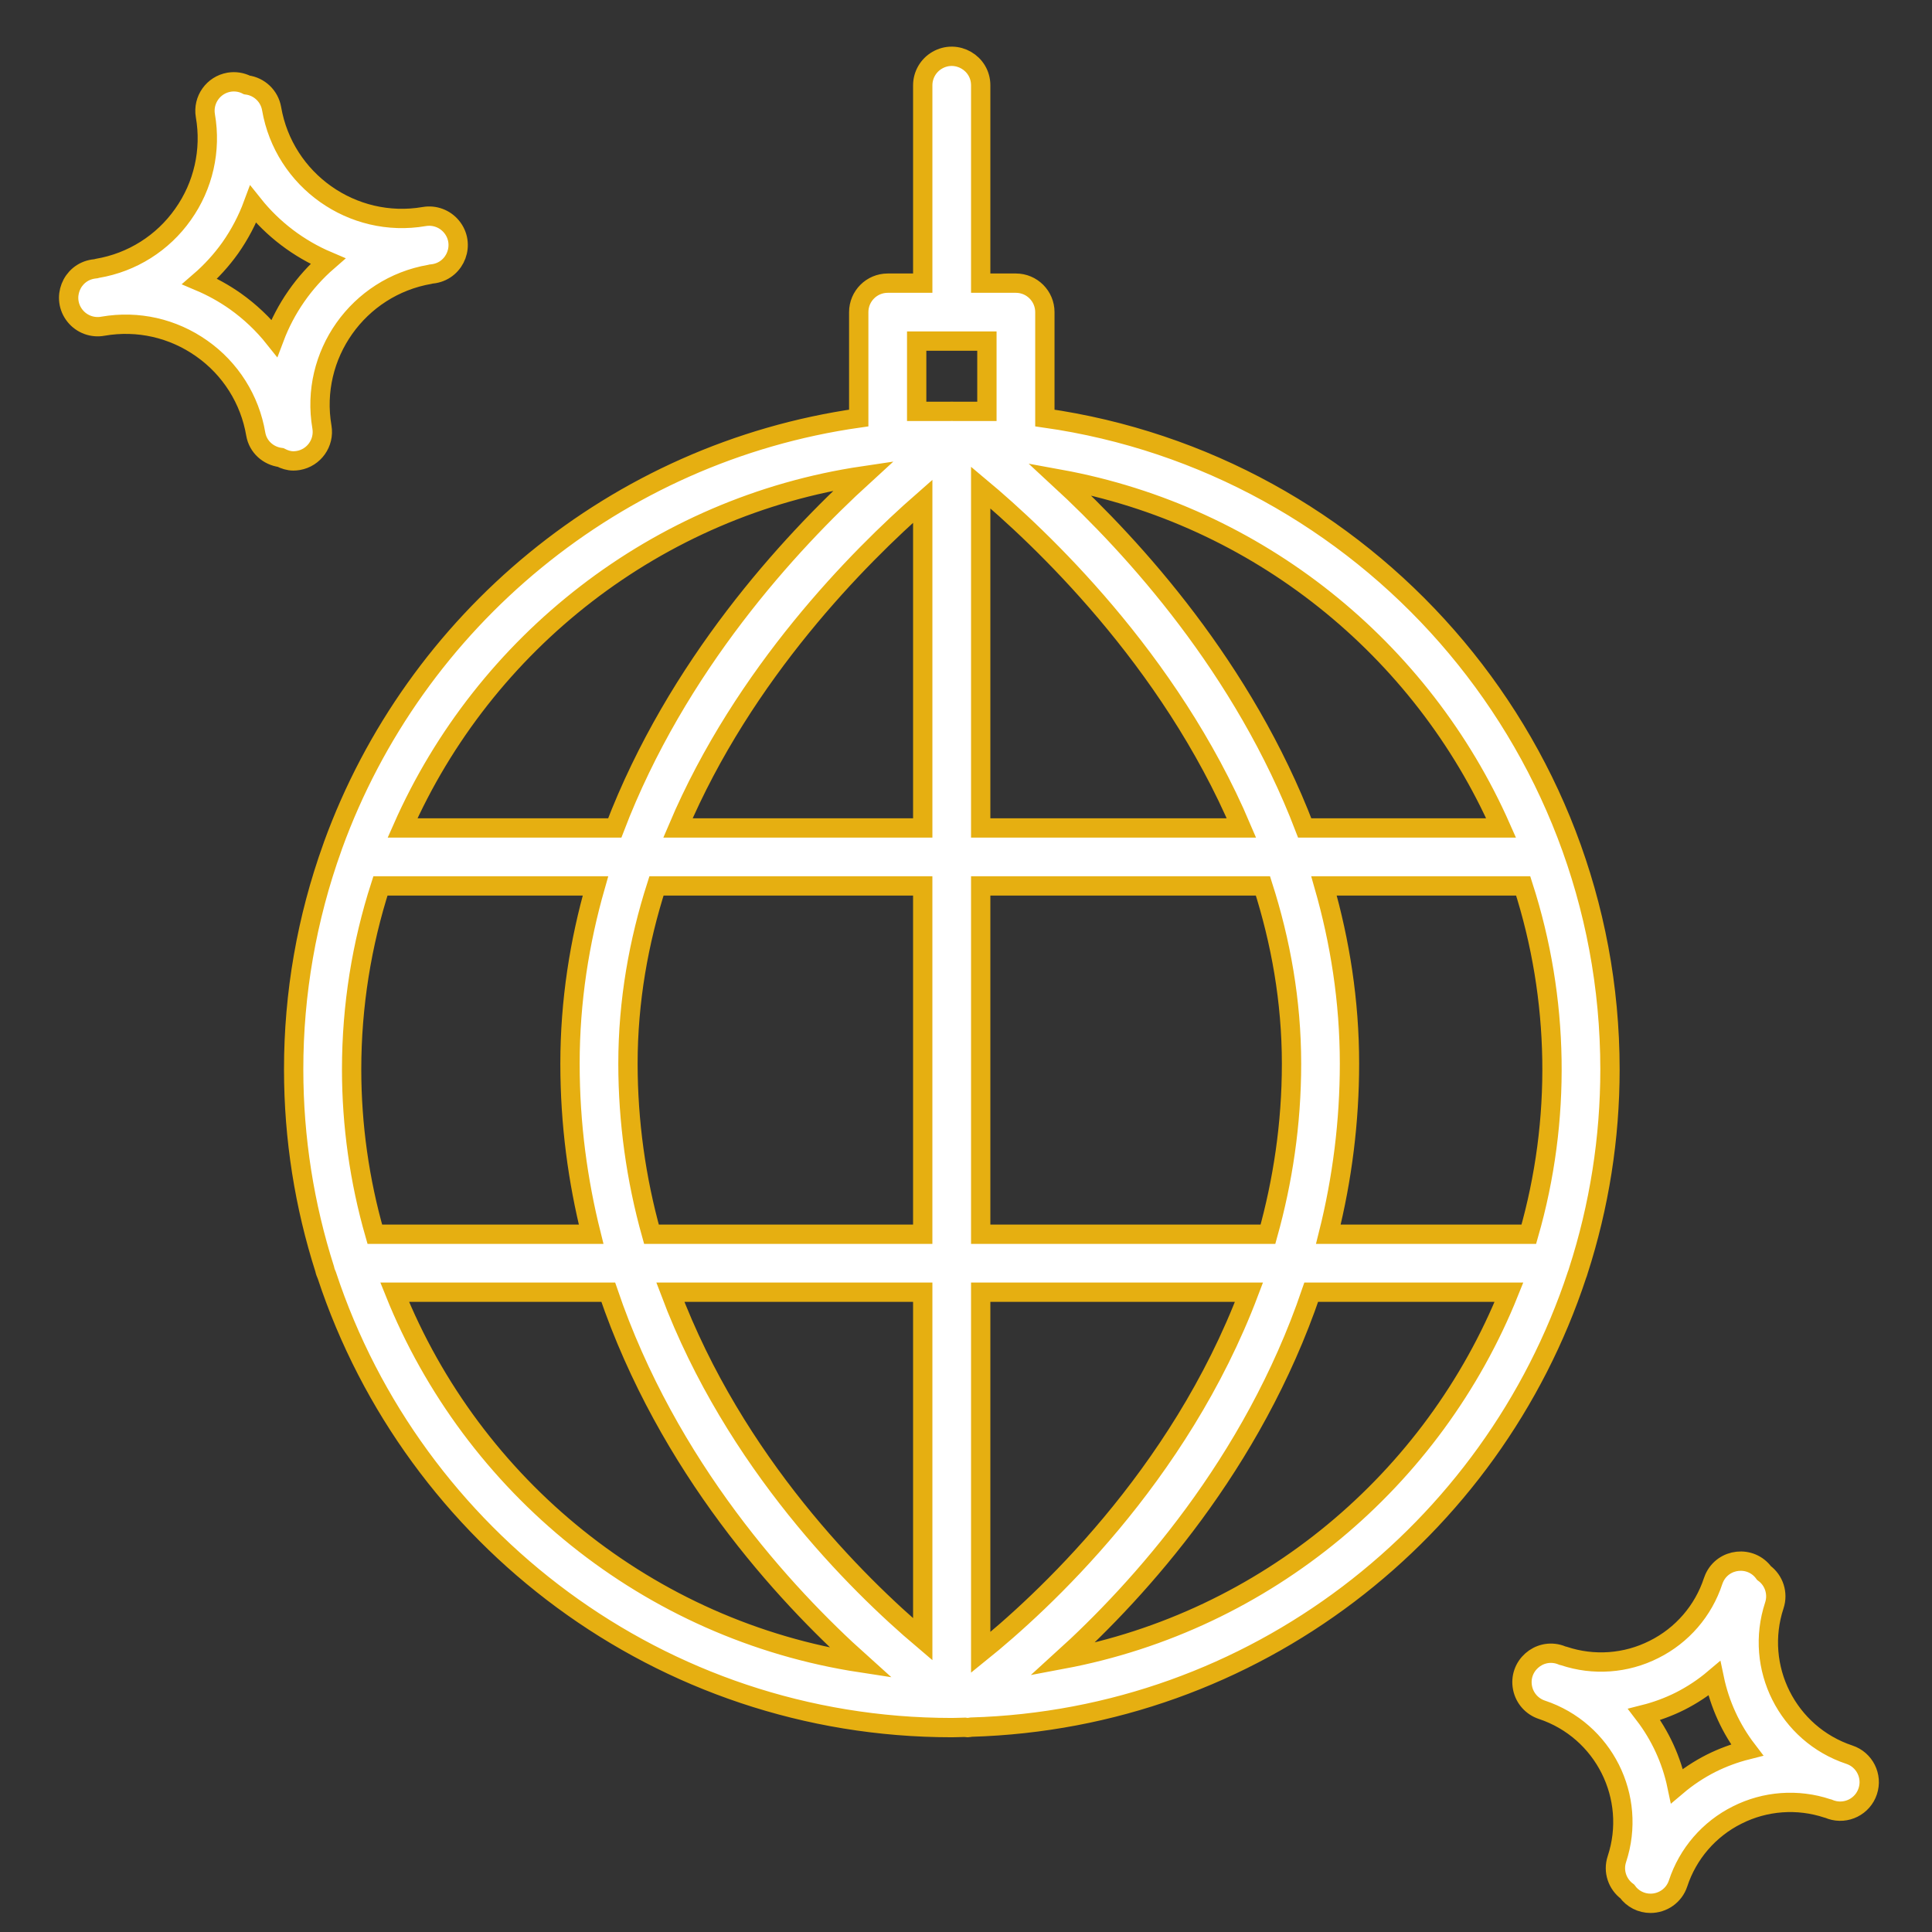 <?xml version="1.0" encoding="UTF-8"?> <svg xmlns="http://www.w3.org/2000/svg" viewBox="0 0 100.00 100.00" data-guides="{&quot;vertical&quot;:[],&quot;horizontal&quot;:[]}"><rect x="0" y="0" width="100.00" height="100.00" fill="#333333" stroke="none"/><defs></defs><path fill="#ffffff" stroke="#e6af11" fill-opacity="1" stroke-width="1" stroke-opacity="1" color="rgb(51, 51, 51)" fill-rule="evenodd" id="tSvg8bec4ada8a" title="Path 11" d="M81.622 65.993C81.65 65.93 81.669 65.863 81.689 65.796C82.779 62.423 83.333 58.9 83.332 55.355C83.332 38.206 70.592 23.983 54.082 21.636C54.082 19.809 54.082 17.983 54.082 16.156C54.082 15.328 53.41 14.656 52.582 14.656C51.975 14.656 51.368 14.656 50.761 14.656C50.761 11.243 50.761 7.829 50.761 4.416C50.761 3.261 49.511 2.54 48.511 3.117C48.047 3.385 47.761 3.88 47.761 4.416C47.761 7.829 47.761 11.243 47.761 14.656C47.157 14.656 46.552 14.656 45.948 14.656C45.12 14.656 44.448 15.328 44.448 16.156C44.448 17.983 44.448 19.809 44.448 21.636C31.856 23.427 21.46 32.123 17.235 43.76C17.223 43.789 17.216 43.819 17.205 43.849C15.876 47.539 15.197 51.432 15.2 55.355C15.2 58.954 15.765 62.423 16.805 65.682C16.828 65.799 16.869 65.909 16.918 66.015C21.403 79.59 34.201 89.418 49.26 89.421C49.262 89.421 49.264 89.421 49.266 89.421C49.495 89.421 49.721 89.408 49.948 89.404C49.996 89.409 50.044 89.421 50.092 89.421C50.15 89.421 50.207 89.402 50.264 89.396C64.898 88.971 77.242 79.28 81.622 65.993ZM18.2 55.355C18.2 52.042 18.727 48.851 19.691 45.855C23.401 45.855 27.111 45.855 30.821 45.855C29.999 48.726 29.503 51.8 29.503 55.059C29.503 58.197 29.911 61.139 30.597 63.885C26.865 63.885 23.133 63.885 19.401 63.885C18.605 61.111 18.201 58.24 18.2 55.355ZM32.503 55.059C32.503 51.798 33.064 48.719 33.979 45.855C38.573 45.855 43.166 45.855 47.76 45.855C47.76 51.865 47.76 57.875 47.76 63.885C43.08 63.885 38.399 63.885 33.719 63.885C32.915 61.012 32.506 58.042 32.503 55.059ZM64.256 42.855C59.758 42.855 55.259 42.855 50.761 42.855C50.761 36.981 50.761 31.106 50.761 25.232C53.784 27.759 60.53 34.082 64.256 42.855ZM47.761 25.942C47.761 31.58 47.761 37.217 47.761 42.855C43.537 42.855 39.314 42.855 35.09 42.855C38.502 34.817 44.46 28.833 47.761 25.942ZM47.761 66.885C47.761 72.873 47.761 78.862 47.761 84.85C44.342 81.954 38.03 75.721 34.697 66.885C39.052 66.885 43.406 66.885 47.761 66.885ZM50.761 85.53C50.761 79.315 50.761 73.1 50.761 66.885C55.39 66.885 60.018 66.885 64.647 66.885C61.017 76.488 53.872 83.022 50.761 85.53ZM50.761 63.885C50.761 57.875 50.761 51.865 50.761 45.855C55.631 45.855 60.5 45.855 65.37 45.855C66.286 48.72 66.849 51.798 66.849 55.059C66.849 58.203 66.391 61.149 65.629 63.885C60.673 63.885 55.717 63.885 50.761 63.885ZM68.53 45.855C71.967 45.855 75.403 45.855 78.84 45.855C80.724 51.703 80.825 57.979 79.131 63.885C75.672 63.885 72.214 63.885 68.755 63.885C69.48 60.999 69.848 58.035 69.849 55.059C69.849 51.799 69.352 48.726 68.53 45.855ZM77.697 42.855C74.309 42.855 70.92 42.855 67.532 42.855C64.375 34.593 58.678 28.332 54.849 24.801C65.096 26.669 73.601 33.575 77.697 42.855ZM47.447 21.291C47.447 20.079 47.447 18.868 47.447 17.656C48.659 17.656 49.87 17.656 51.082 17.656C51.082 18.868 51.082 20.079 51.082 21.291C50.503 21.291 49.923 21.291 49.344 21.291C49.318 21.29 49.293 21.29 49.267 21.289C49.241 21.29 49.216 21.29 49.19 21.291C48.609 21.291 48.028 21.291 47.447 21.291ZM44.692 24.628C40.865 28.124 35.03 34.452 31.819 42.855C28.158 42.855 24.496 42.855 20.835 42.855C25.065 33.272 33.996 26.214 44.692 24.628ZM20.428 66.885C24.113 66.885 27.798 66.885 31.483 66.885C34.566 75.944 40.576 82.495 44.554 86.064C33.561 84.384 24.454 76.918 20.428 66.885ZM55 85.882C58.978 82.274 64.838 75.791 67.869 66.885C71.281 66.885 74.692 66.885 78.104 66.885C74.204 76.605 65.532 83.907 55 85.882ZM15.438 23.835C16.254 23.695 16.802 22.919 16.663 22.103C16.024 18.385 18.531 14.84 22.251 14.2C22.269 14.197 22.284 14.19 22.302 14.186C22.357 14.178 22.412 14.174 22.467 14.165C23.605 13.97 24.105 12.616 23.367 11.728C23.025 11.316 22.488 11.117 21.96 11.208C18.248 11.848 14.697 9.34 14.058 5.62C13.945 4.976 13.426 4.481 12.778 4.396C12.493 4.251 12.17 4.202 11.855 4.255C11.039 4.396 10.491 5.171 10.63 5.987C10.943 7.776 10.526 9.615 9.474 11.095C8.43 12.581 6.834 13.587 5.043 13.889C5.018 13.893 4.995 13.904 4.971 13.909C4.923 13.917 4.875 13.918 4.827 13.927C3.686 14.102 3.162 15.447 3.884 16.348C4.232 16.781 4.79 16.987 5.336 16.883C7.136 16.573 8.951 16.984 10.444 18.039C11.93 19.083 12.936 20.678 13.238 22.468C13.352 23.131 13.889 23.596 14.522 23.68C14.726 23.783 14.946 23.857 15.184 23.857C15.267 23.857 15.352 23.849 15.438 23.835ZM12.174 15.588C11.599 15.184 10.983 14.842 10.336 14.568C10.932 14.053 11.465 13.468 11.922 12.826C12.41 12.131 12.806 11.376 13.101 10.579C14.126 11.864 15.456 12.874 16.969 13.517C15.729 14.595 14.777 15.964 14.198 17.502C13.617 16.772 12.935 16.128 12.174 15.588ZM95.723 90.822C92.519 89.757 90.782 86.299 91.84 83.093C92.043 82.478 91.827 81.803 91.305 81.42C90.626 80.488 89.193 80.641 88.725 81.695C88.705 81.74 88.687 81.785 88.672 81.832C88.166 83.374 87.064 84.65 85.611 85.374C84.163 86.106 82.482 86.228 80.943 85.713C80.921 85.706 80.898 85.704 80.875 85.698C80.833 85.683 80.793 85.664 80.75 85.649C79.654 85.286 78.575 86.245 78.809 87.376C78.917 87.901 79.297 88.328 79.806 88.497C83.011 89.563 84.748 93.021 83.69 96.228C83.481 96.858 83.718 97.523 84.224 97.899C84.504 98.287 84.954 98.517 85.433 98.515C86.063 98.515 86.649 98.117 86.857 97.487C87.363 95.945 88.465 94.669 89.917 93.945C91.366 93.214 93.047 93.091 94.587 93.604C94.603 93.609 94.62 93.61 94.636 93.615C94.684 93.632 94.728 93.654 94.776 93.669C95.562 93.93 96.412 93.505 96.673 92.718C96.935 91.932 96.51 91.082 95.723 90.822ZM88.572 91.264C87.937 91.585 87.342 91.98 86.799 92.439C86.518 91.095 85.938 89.831 85.104 88.741C85.745 88.579 86.367 88.349 86.959 88.054C87.594 87.732 88.189 87.338 88.732 86.878C89.013 88.222 89.592 89.486 90.426 90.577C89.785 90.739 89.164 90.969 88.572 91.264Z"></path></svg> 